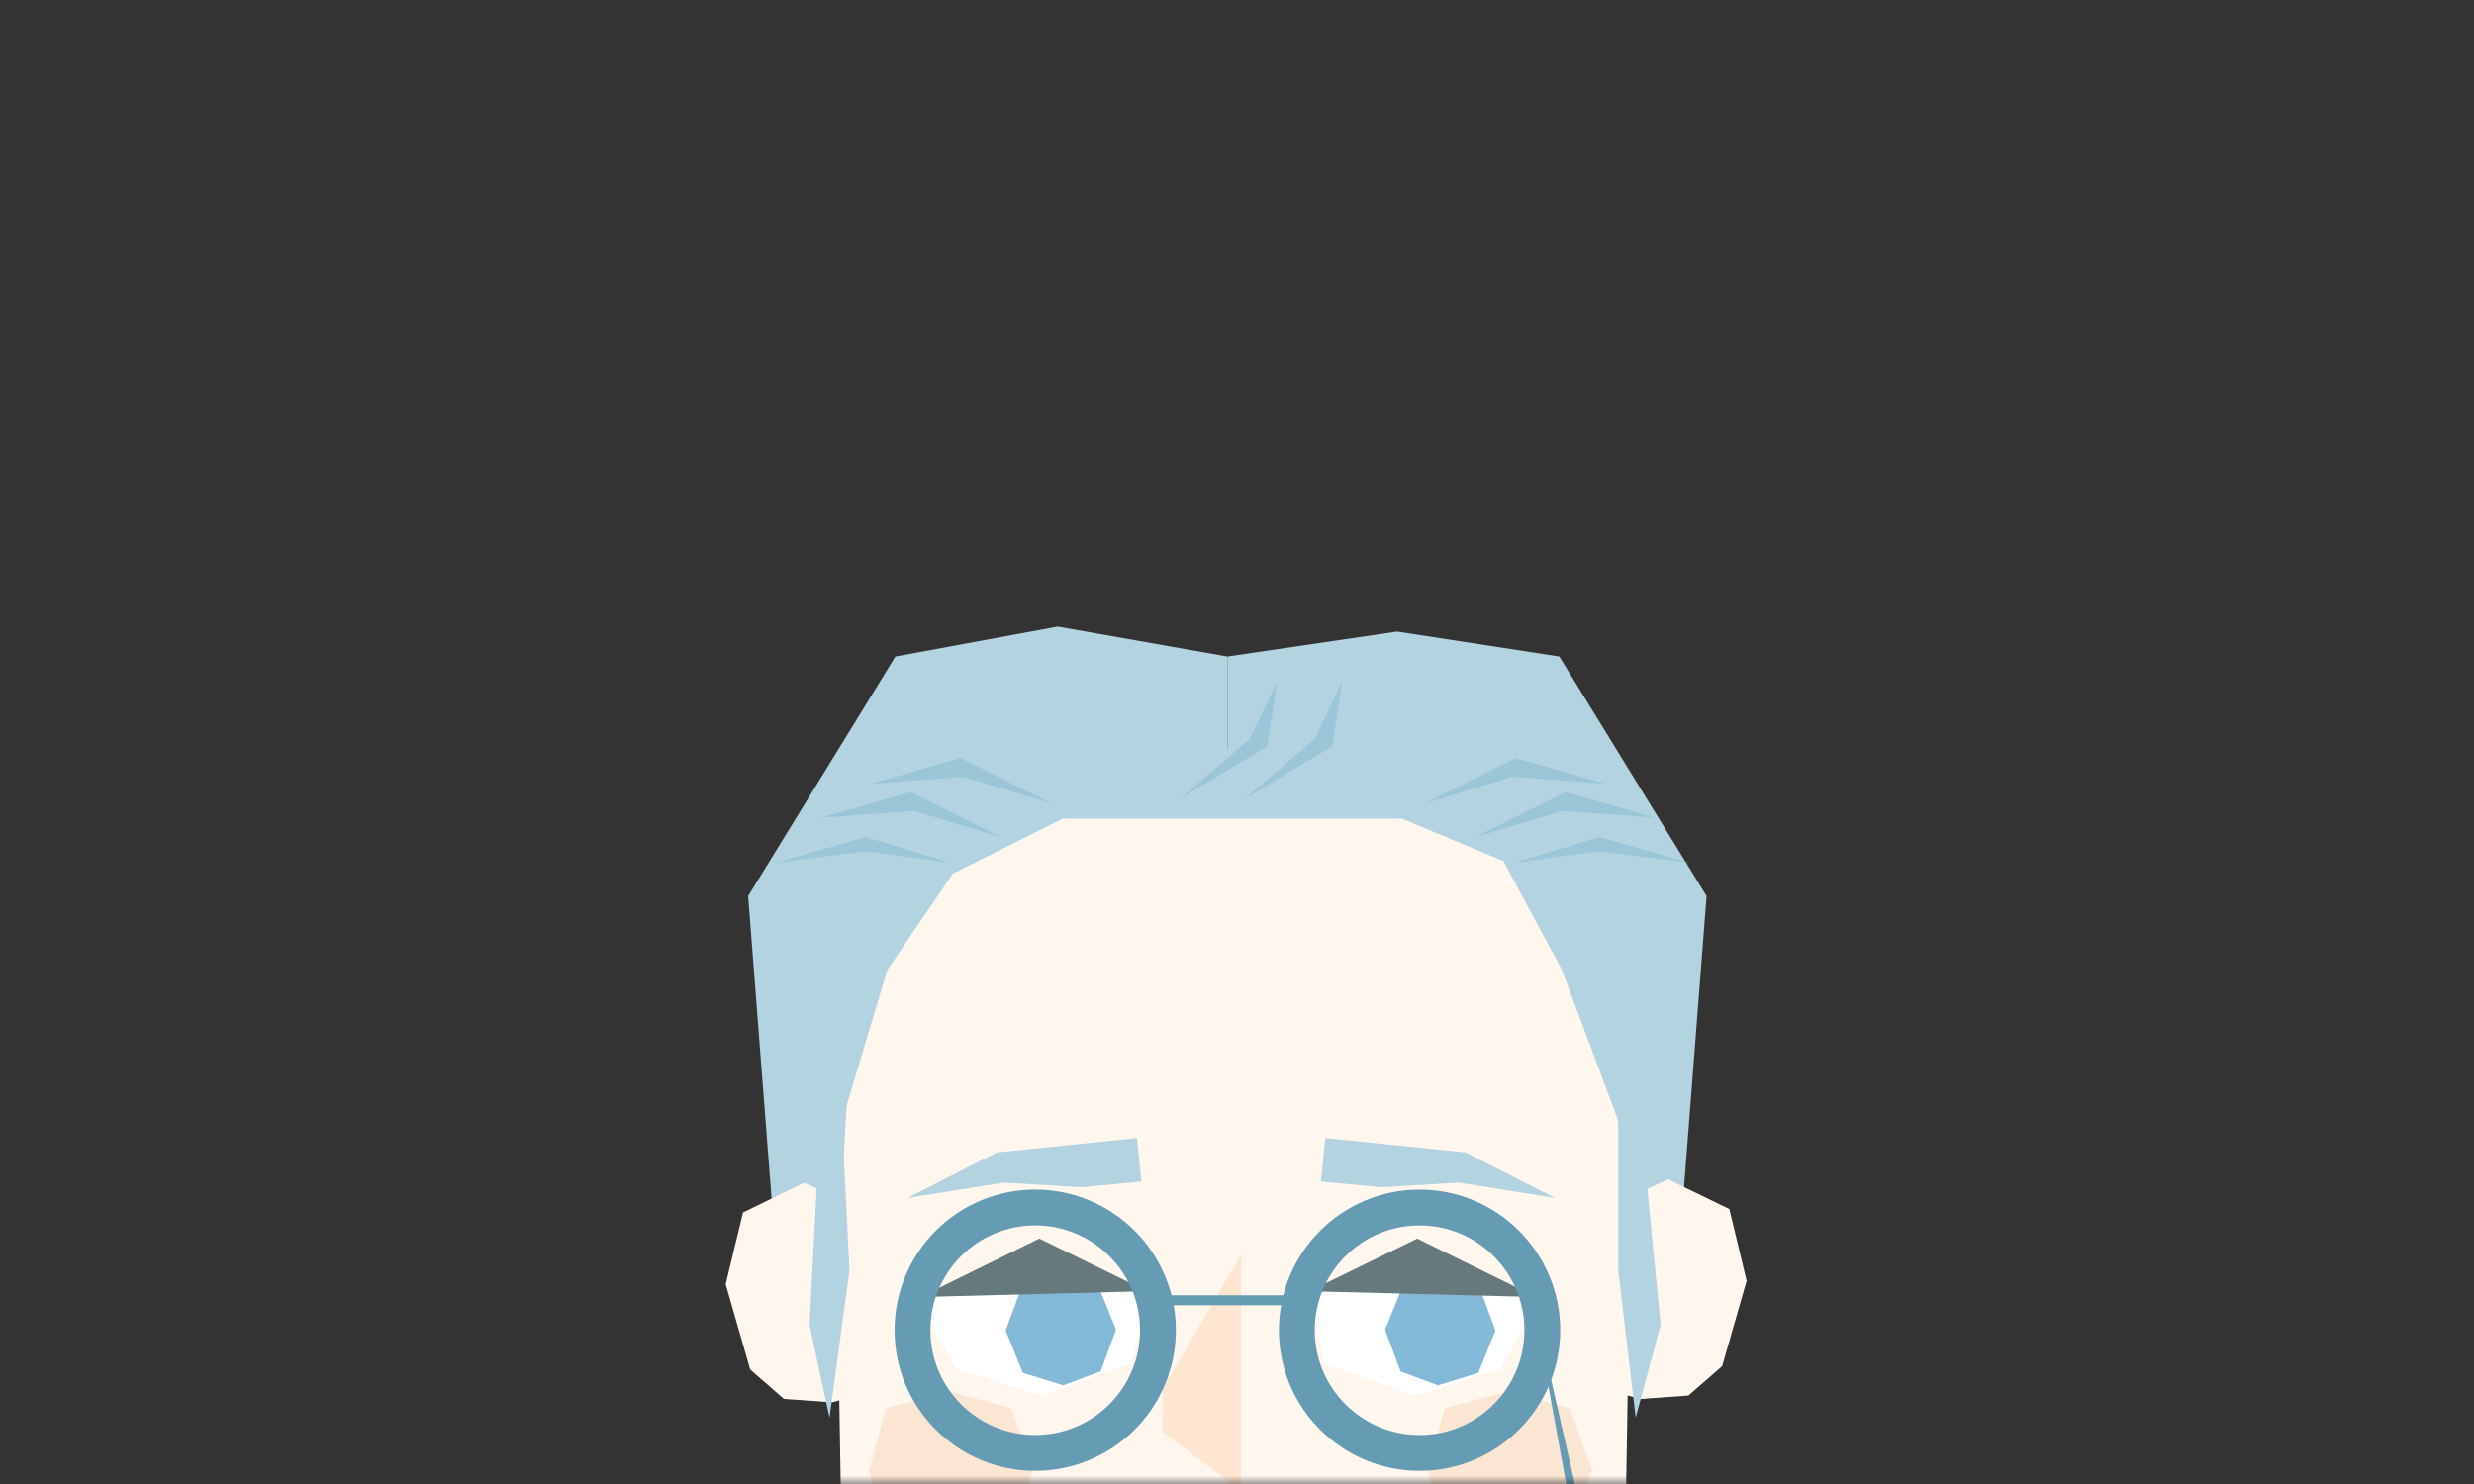 <svg width="150" height="90" viewBox="0 0 150 90" fill="none" xmlns="http://www.w3.org/2000/svg">
<rect x="0" y="0" width="150" height="90" fill="#333333" stroke="none"/>
<mask id="mask0_3151_1111" style="mask-type:alpha" maskUnits="userSpaceOnUse" x="0" y="0" width="150" height="90">
<rect width="150" height="90" fill="#D9D9D9"/>
</mask>
<g mask="url(#mask0_3151_1111)">
<path d="M45.361 54.343L54.289 39.816L64.126 38L74.416 39.816V47.836L50.658 77.95L47.026 75.831L45.361 54.343Z" fill="#B3D3E1"/>
<path d="M103.471 54.343L94.543 39.816L84.707 38.302L74.416 39.816V47.836L98.174 77.949L101.806 75.831L103.471 54.343Z" fill="#B3D3E1"/>
<path d="M97.123 75.834L97.022 73.371L101.144 71.528L104.852 73.327L105.899 77.683L104.413 82.856L102.367 84.635L99.449 84.844L97.47 84.294L97.126 75.834H97.123Z" fill="#FFF6EE"/>
<path d="M52.779 76.039L52.88 73.576L48.758 71.73L45.05 73.532L44 77.885L45.486 83.06L47.531 84.84L50.449 85.046L52.428 84.496L52.773 76.039H52.779Z" fill="#FFF6EE"/>
<path d="M75.406 48.748L52.306 48.748L50.764 77.585L51.067 95.63L66.909 108.093H75.406" fill="#FFF6EE"/>
<path d="M74.158 48.805L97.258 48.805L98.801 77.642L98.498 95.8L82.656 108.092H74.158" fill="#FFF6EE"/>
<path d="M95.165 92.984L91.541 94.237L87.585 92.984L86.568 89.258L87.585 85.409L91.38 84.387L95.171 85.409L96.52 89.151L95.171 92.989L95.165 92.984Z" fill="#FBE5D3"/>
<path d="M61.292 92.977L57.668 94.229L53.711 92.977L52.695 89.251L53.711 85.401L57.502 84.38L61.292 85.401L62.642 89.143L61.292 92.982V92.977Z" fill="#FBE5D3"/>
<path d="M75.24 90.4L70.488 86.846V84.245L75.24 76.091V90.403V90.4Z" fill="#FFE6D0"/>
<path d="M51.505 77.041L51.051 67.962L53.806 58.807L57.771 52.981L64.429 49.652L85.009 49.652L91.152 52.224L94.694 58.807L98.113 67.962V77.041L99.172 85.969L100.686 80.371L98.416 57.066L97.205 48.744L92.06 45.415L56.953 45.415L52.111 48.744L50.295 57.066L49.084 80.371L50.295 85.969L51.505 77.041Z" fill="#B3D3E1"/>
<path d="M57.947 83.023L63.175 84.645L68.594 82.683L69.605 78.403L62.926 75.128L55.656 78.685L57.953 83.024L57.947 83.023Z" fill="white"/>
<path d="M62.014 83.259L64.466 84.014L66.732 83.167L67.667 80.637L66.625 78.069L64.365 77.315L61.911 78.161L60.975 80.691L62.017 83.259L62.014 83.259Z" fill="#83B9D7"/>
<path d="M63.013 75.113L69.551 78.306L55.801 78.66L63.013 75.113Z" fill="#667A7E"/>
<path d="M90.998 83.024L85.77 84.645L80.352 82.683L79.34 78.404L86.019 75.128L93.29 78.685L90.992 83.025L90.998 83.024Z" fill="white"/>
<path d="M89.632 83.26L87.18 84.015L84.915 83.168L83.979 80.638L85.021 78.069L87.282 77.316L89.736 78.161L90.671 80.691L89.629 83.26L89.632 83.26Z" fill="#83B9D7"/>
<path d="M85.928 75.115L79.39 78.308L93.14 78.662L85.928 75.115Z" fill="#667A7E"/>
<path d="M68.936 69.018L69.206 71.655L65.562 72.003L60.848 71.72L55.009 72.654L60.439 69.891L68.936 69.018Z" fill="#B3D3E1"/>
<path d="M80.357 69.017L80.087 71.654L83.731 72.002L88.445 71.719L94.284 72.653L88.854 69.89L80.357 69.017Z" fill="#B3D3E1"/>
<path d="M58.424 47.11L63.766 48.725L58.236 45.973L52.779 47.535L58.424 47.11Z" fill="#9BC6D8"/>
<path d="M91.717 47.109L86.375 48.724L91.905 45.972L97.362 47.534L91.717 47.109Z" fill="#9BC6D8"/>
<path d="M55.398 49.176L60.74 50.791L55.211 48.039L49.753 49.601L55.398 49.176Z" fill="#9BC6D8"/>
<path d="M52.484 51.619L57.619 52.324L52.484 50.763L47.027 52.325L52.484 51.619Z" fill="#9BC6D8"/>
<path d="M96.955 51.62L91.82 52.325L96.955 50.764L102.412 52.326L96.955 51.62Z" fill="#9BC6D8"/>
<path d="M94.74 49.175L89.398 50.789L94.928 48.038L100.386 49.6L94.74 49.175Z" fill="#9BC6D8"/>
<path d="M79.714 44.81L75.477 48.441L80.773 45.264L81.378 41.329L79.714 44.81Z" fill="#9BC6D8"/>
<path d="M75.778 44.81L71.541 48.441L76.837 45.264L77.443 41.329L75.778 44.81Z" fill="#9BC6D8"/>
<path d="M69.119 78.555H79.712V79.16H69.119V78.555Z" fill="#669CB3"/>
<circle cx="62.766" cy="80.673" r="7.442" stroke="#669CB3" stroke-width="2.173"/>
<circle cx="86.069" cy="80.674" r="7.442" stroke="#669CB3" stroke-width="2.173"/>
<path d="M94.998 90.208L92.877 78.556L95.603 90.511L92.728 104.735L95.603 113.512H95.301L91.82 104.433L94.998 90.208Z" fill="#669CB3"/>
</g>
</svg>
